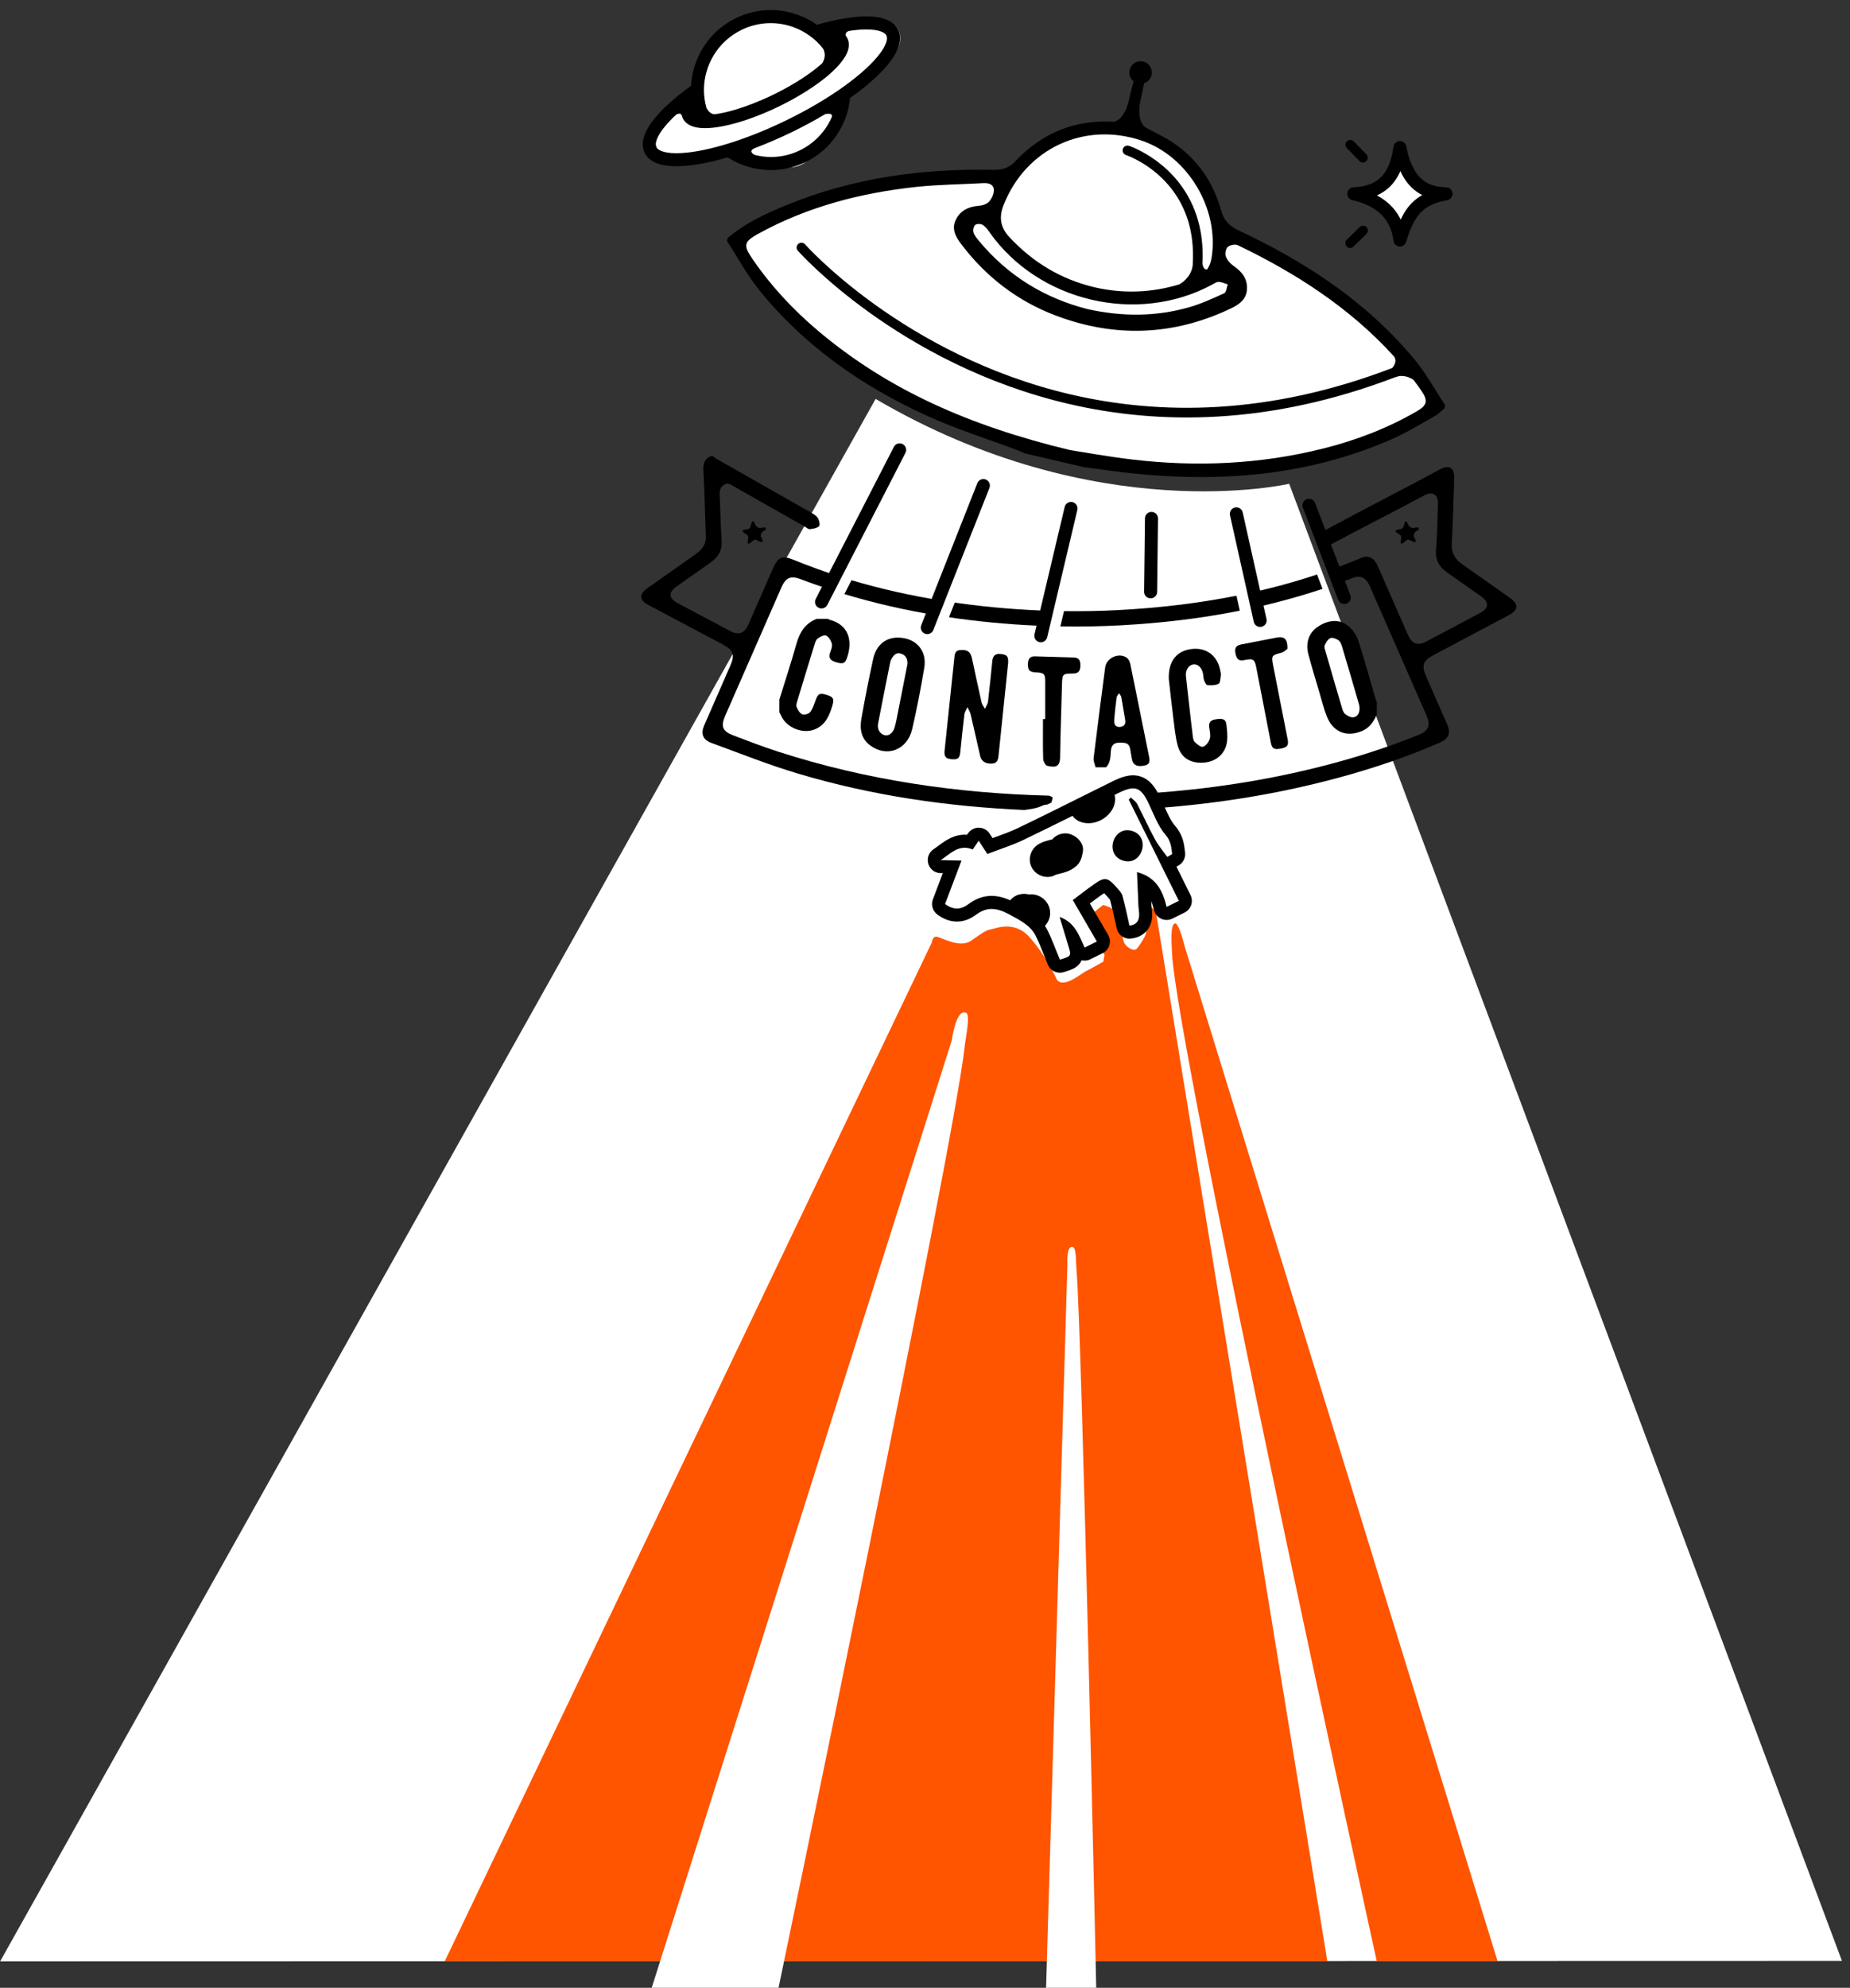 <?xml version="1.0" encoding="UTF-8" standalone="no"?>
<!DOCTYPE svg PUBLIC "-//W3C//DTD SVG 1.1//EN" "http://www.w3.org/Graphics/SVG/1.1/DTD/svg11.dtd">
<svg width="100%" height="100%" viewBox="0 0 2355 2529" version="1.1" xmlns="http://www.w3.org/2000/svg" xmlns:xlink="http://www.w3.org/1999/xlink" xml:space="preserve" xmlns:serif="http://www.serif.com/" style="fill-rule:evenodd;clip-rule:evenodd;stroke-linejoin:round;stroke-miterlimit:2;">
    <rect x="0" y="0" width="2355" height="2529" fill="#333333" stroke="none"/>
    <g id="Artboard1" transform="matrix(12.253,0,0,17.163,-1644.43,-2739.9)">
        <rect x="134.208" y="159.641" width="192.129" height="147.313" style="fill:none;"/>
        <g transform="matrix(0.34,0,0,0.243,140.488,-631.781)">
            <g transform="matrix(-1,-0.01,-0.01,1,410.921,3327.92)">
                <path d="M1.981,-22.825C1.981,-22.825 4.906,-12.543 12.126,-12.236C6.258,-8.1 2.483,-3.479 1.981,0.011C-2.626,-5.162 -6.518,-11.96 -10.244,-12.231C-4.866,-14.04 0.289,-16.784 1.981,-22.825" style="fill:white;fill-rule:nonzero;"/>
            </g>
            <g transform="matrix(1,0,0,1,252.823,3387.33)">
                <path d="M0,-74.796C0,-74.796 -37.98,-68.505 -44.505,-58.485C-44.039,-54.058 -34.252,-23.534 20.272,-1.631C74.796,20.272 126.99,11.184 137.242,7.922C147.495,4.66 166.835,-5.825 166.835,-5.825C166.835,-5.825 152.621,-39.379 102.757,-59.184C98.097,-73.631 91.107,-87.145 73.398,-91.107C55.689,-95.068 36.582,-81.32 35.883,-75.262C30.291,-76.66 15.379,-77.592 0,-74.796" style="fill:white;fill-rule:nonzero;"/>
            </g>
            <g transform="matrix(1,0,0,1,205.988,3304.75)">
                <path d="M0,-39.979C0,-39.979 -12.35,-30.426 -12.583,-18.775C-17.709,-16.445 -25.93,-8.669 -23.917,-3.004C-21.903,2.662 -4.194,-1.299 0.466,-1.998C3.961,0.565 15.88,6.058 21.687,1.564C27.495,-2.931 33.087,-15.28 33.32,-18.076C40.777,-24.134 53.59,-31.494 49.979,-38.765C46.369,-46.037 22.835,-38.348 22.835,-38.348C22.835,-38.348 14.214,-46.037 0,-39.979" style="fill:white;fill-rule:nonzero;"/>
            </g>
            <g transform="matrix(-0.753,-0.658,-0.658,0.753,38.38,3702.68)">
                <path d="M-57.579,-446.369C-57.579,-446.369 -22.442,-397.39 54.608,-382.703L-57.579,152.228L-481.278,-218.191L-57.579,-446.369Z" style="fill:white;fill-rule:nonzero;"/>
            </g>
            <g transform="matrix(1,0,0,1,334.721,3852.81)">
                <path d="M0,-317.855C-1.23,-319.206 -2.713,-320.225 -2.713,-320.225C-2.713,-320.225 -3.143,-311.9 -3.001,-311.399C-2.856,-310.897 -5.081,-307.164 -5.942,-306.446C-6.804,-305.727 -8.812,-306.806 -9.601,-308.169C-10.39,-309.533 -10.535,-314.126 -11.109,-316.421C-11.684,-318.719 -16.132,-319.867 -16.132,-319.867L-21.804,-315.344L-15.703,-304.653L-16.062,-302.57C-16.062,-302.57 -20.655,-299.988 -21.445,-299.628C-22.234,-299.267 -25.463,-296.613 -27.833,-296.253C-30.201,-295.894 -30.488,-297.691 -30.63,-297.904C-30.776,-298.119 -33.932,-304.94 -38.743,-310.177C-43.551,-315.416 -49.434,-312.475 -50.511,-312.403C-51.587,-312.333 -53.096,-311.326 -56.47,-308.958C-59.842,-306.589 -65.441,-309.89 -66.875,-310.177C-68.311,-310.464 -68.456,-308.457 -68.456,-308.457L-217.302,2.37L52.392,2.37L0,-317.855Z" style="fill:rgb(255,84,0);fill-rule:nonzero;"/>
            </g>
            <g transform="matrix(1,0,0,1,180.092,3564.52)">
                <path d="M0,300.54L92.277,9.651C92.277,9.651 93.514,0 96.609,1.304C98.054,1.909 96.481,8.854 96.186,11.697C93.142,40.897 39.176,299.474 39.176,299.474L0,300.54Z" style="fill:white;fill-rule:nonzero;"/>
            </g>
            <g transform="matrix(1,0,0,1,301.116,3636.61)">
                <path d="M0,228.389L6.566,6.072C6.566,6.072 6.163,-0.124 8.313,0.711C9.317,1.104 9.166,5.559 9.329,7.384C10.997,26.136 15.413,228.513 15.413,228.513L0,228.389Z" style="fill:white;fill-rule:nonzero;"/>
            </g>
            <g transform="matrix(1,0,0,1,439.138,3538.05)">
                <path d="M0,317.137L-95.626,7.521C-95.626,7.521 -97.428,0 -98.679,0.536C-100.086,1.14 -99.596,6.758 -99.488,9.476C-98.394,37.4 -36.925,317.137 -36.925,317.137L0,317.137Z" style="fill:rgb(255,84,0);fill-rule:nonzero;"/>
            </g>
            <g transform="matrix(1,0,0,1,330.441,3379.55)">
                <path d="M0,-79.755C14.165,-74.942 23.693,-58.812 21.29,-44.009C21.064,-42.623 20.617,-41.492 19.979,-40.549C18.929,-40.143 18.572,-41.799 18.508,-42.17C18.816,-47.936 18.065,-52.897 16.639,-57.101C13.904,-65.184 8.756,-70.465 4.323,-73.695C-0.116,-76.931 -3.854,-78.151 -3.955,-78.186C-4.729,-78.438 -5.565,-78.019 -5.815,-77.243C-6.067,-76.468 -5.643,-75.632 -4.869,-75.383L-4.822,-75.362C-4.204,-75.156 1.941,-72.908 7.286,-67.149C9.961,-64.273 12.444,-60.524 14.002,-55.691C15.258,-51.772 15.894,-47.109 15.514,-41.597C14.91,-37.685 11.513,-35.988 11.513,-35.988C11.513,-35.988 11.551,-35.972 11.574,-35.965C3.055,-33.371 -5.617,-33.011 -14.409,-35.02C-24.755,-37.465 -33.326,-42.664 -40.489,-50.338C-43.217,-53.263 -43.739,-56.306 -42.291,-60.023C-35.545,-77.333 -17.617,-85.737 0,-79.755M26.243,-35.915C25.906,-34.996 25.811,-33.527 25.176,-33.237C21.694,-31.63 18.163,-30.017 14.49,-28.96C4.41,-26.073 -5.8,-26.016 -16.465,-28.341C-29.551,-31.638 -40.927,-38.468 -49.841,-49.259C-50.49,-50.039 -51.198,-50.883 -51.471,-51.815C-51.668,-52.482 -51.424,-53.634 -50.937,-54.051C-50.476,-54.441 -49.272,-54.427 -48.689,-54.086C-47.844,-53.6 -47.182,-52.718 -46.602,-51.895C-31.68,-30.637 -1.323,-23.503 21.54,-35.889C22.158,-36.226 22.843,-36.721 23.469,-36.692C24.404,-36.646 25.32,-36.196 26.243,-35.915M26.261,-47.358C26.948,-47.953 28.547,-48.24 29.359,-47.848C47.2,-39.283 63.552,-28.713 76.861,-14.137C78.312,-12.547 76.745,-10.705 76.473,-10.406C38.615,4.081 5.49,3.989 -21.697,-2.334C-47.29,-8.287 -67.623,-19.757 -81.544,-29.732C-88.505,-34.722 -93.863,-39.339 -97.47,-42.699C-99.278,-44.376 -100.644,-45.742 -101.56,-46.687C-102.016,-47.158 -102.359,-47.524 -102.585,-47.77L-102.84,-48.049L-102.916,-48.132C-103.458,-48.744 -104.39,-48.796 -105.002,-48.263C-105.609,-47.72 -105.667,-46.787 -105.13,-46.178L-105.124,-46.18C-105.016,-46.067 -74.517,-11.616 -22.367,0.542C5.252,6.973 38.96,7.052 77.241,-7.543C77.383,-7.574 77.534,-7.618 77.708,-7.681C80.174,-8.609 82.513,-7.127 82.969,-6.816C83.804,-5.711 84.646,-4.615 85.417,-3.463C87.477,-0.408 87.164,0.956 84.013,2.784C75.039,7.983 65.447,11.64 55.408,14.152C36.221,18.959 16.776,19.82 -2.811,17.518C-10.529,16.612 -18.186,15.196 -22.115,14.592C-52.768,7.191 -77.558,-3.752 -98.924,-21.741C-106.595,-28.2 -113.393,-35.477 -119.056,-43.778C-121.856,-47.884 -121.624,-48.951 -117.165,-51.394C-102.112,-59.639 -85.829,-63.849 -68.9,-65.66C-62.122,-66.386 -55.271,-66.416 -48.46,-66.809C-46.869,-66.899 -45.361,-66.478 -45.238,-64.86C-45.152,-63.664 -45.819,-62.167 -46.631,-61.226C-47.304,-60.446 -48.668,-59.978 -49.765,-59.902C-52.916,-59.669 -55.451,-58.494 -56.859,-55.626C-58.301,-52.715 -56.783,-50.271 -55.083,-48.043C-47.522,-38.117 -37.913,-30.78 -26.264,-26.392C-8.254,-19.609 9.584,-20.236 27.05,-28.512C29.609,-29.729 31.944,-31.238 32.115,-34.456C32.283,-37.708 30.52,-39.85 27.946,-41.611C26.974,-42.274 26.043,-43.352 25.668,-44.438C25.373,-45.286 25.643,-46.825 26.261,-47.358M-45.396,-70.859C-66.964,-71.304 -88.011,-68.478 -108.121,-60.293C-114.658,-57.632 -121.105,-54.716 -126.571,-50.07C-126.643,-49.765 -126.713,-49.459 -126.786,-49.151C-123.452,-44.051 -120.548,-38.604 -116.715,-33.91C-102.895,-16.977 -85.359,-4.78 -65.618,4.185C-56.566,8.297 -47.003,11.282 -37.678,14.79C-37.022,15.034 -36.396,15.353 -35.757,15.638C-29.78,17.027 -23.806,18.421 -17.832,19.812C-13.01,20.44 -8.205,21.173 -3.371,21.687C24.157,24.572 51.062,22.491 76.71,11.14C81.21,9.142 85.449,6.515 89.758,4.098C90.756,3.538 91.56,2.624 92.448,1.871C92.52,1.562 92.59,1.254 92.659,0.956C89.607,-3.672 86.935,-8.621 83.424,-12.869C68.772,-30.606 49.974,-42.821 29.371,-52.473C26.655,-53.747 25.016,-55.567 24.224,-58.439C21.801,-67.156 16.93,-74.216 9.369,-79.245C7.291,-80.628 5.034,-81.742 2.8,-82.894C2.681,-83.028 2.425,-83.17 1.973,-83.33C1.651,-83.501 1.332,-83.661 1.015,-83.829C-1.477,-85.677 -0.67,-90.835 -0.67,-90.835C-0.67,-90.835 0.177,-94.747 0.69,-97.294C1.787,-97.66 2.675,-98.56 2.959,-99.769C3.389,-101.62 2.237,-103.468 0.389,-103.9C-1.466,-104.327 -3.316,-103.181 -3.749,-101.333C-4.056,-99.996 -3.537,-98.669 -2.53,-97.863C-2.873,-96.624 -3.351,-94.787 -3.992,-92.04C-5.214,-86.782 -7.657,-85.729 -8.463,-85.523C-20.446,-86.263 -30.543,-82.146 -38.821,-73.331C-40.6,-71.434 -42.781,-70.801 -45.396,-70.859" style="fill-rule:nonzero;"/>
            </g>
            <g transform="matrix(1,0,0,1,337.996,3512.9)">
                <path d="M0,20.636C-1.154,15.869 -3.049,11.891 -8.356,10.217C-8.579,10.147 -8.811,10.08 -9.052,10.016C-8.942,12.495 -8.858,14.721 -8.753,16.95C-8.675,18.587 -8.684,20.232 -8.463,21.851C-8.094,24.491 -8.956,26.108 -11.35,26.332C-12.061,23.252 -12.679,20.215 -13.497,17.226C-13.735,16.362 -14.484,15.589 -15.107,14.879C-16.43,13.382 -17.318,12.526 -18.2,12.248C-19.32,11.896 -20.426,12.477 -22.39,13.873C-24.418,15.307 -26.382,16.84 -28.674,18.552C-26.147,22.878 -23.783,26.928 -21.302,31.179C-22.568,31.802 -23.644,32.337 -25.056,33.036C-26.71,29.482 -27.943,25.376 -32.71,23.695C-31.761,26.783 -30.943,29.514 -30.105,32.235C-29.049,35.641 -29.04,35.639 -32.612,36.726C-33.94,33.567 -35.057,30.328 -36.627,27.329C-36.792,27.003 -36.989,26.719 -37.181,26.424C-35.913,25.08 -35.292,23.185 -35.733,21.253C-36.378,18.432 -39.175,16.472 -42.03,16.834C-44.151,16.338 -46.335,16.846 -47.806,18.621C-48.439,18.34 -49.068,18.091 -49.69,17.894C-53.438,16.713 -56.992,17.138 -60.631,19.841C-62.142,20.963 -63.758,21.459 -65.554,20.893C-66.245,20.677 -66.955,20.305 -67.701,19.753C-66.123,15.596 -64.472,11.243 -62.673,6.503C-65.264,6.442 -67.135,6.392 -69.007,6.346C-66.172,4.497 -63.732,1.669 -59.905,2.876C-59.688,2.943 -59.467,3.023 -59.244,3.116C-58.698,2.321 -58.19,1.588 -57.407,0.441C-56.49,1.852 -55.747,3.01 -54.787,4.491C-51.16,3.096 -47.29,1.887 -43.683,0.163C-38.684,-2.228 -33.72,-4.68 -28.761,-7.14C-28.074,-6.197 -27.035,-5.468 -25.747,-5.132C-20.612,-3.76 -14.707,-8.457 -15.899,-13.532C-15.56,-13.7 -15.223,-13.874 -14.884,-14.037C-12.371,-15.276 -10.631,-15.818 -9.206,-15.369C-7.944,-14.971 -6.925,-13.795 -5.844,-11.634C-4.114,-8.188 -2.857,-4.326 -0.417,-1.481C1.349,0.581 1.437,2.4 1.695,4.527C1.419,4.697 0.482,5.217 0.206,5.396C-1.056,3.626 -2.501,1.95 -3.534,0.055C-5.475,-3.493 -7.135,-7.195 -9.014,-10.785C-9.421,-11.546 -10.271,-12.09 -10.918,-12.731C-11.129,-12.522 -11.35,-12.311 -11.568,-12.101C-6.499,-1.868 -1.427,8.366 3.735,18.784C2.478,19.407 1.341,19.971 0,20.636M7.297,17.017L3.012,8.362C3.348,8.171 3.673,7.983 3.824,7.886C5.121,7.062 5.829,5.571 5.647,4.047L5.591,3.603C5.345,1.445 5.031,-1.234 2.606,-4.071C1.242,-5.663 0.253,-7.878 -0.801,-10.224C-1.267,-11.268 -1.752,-12.348 -2.289,-13.419C-3.377,-15.598 -5.017,-18.22 -8.008,-19.166C-11.092,-20.138 -14.083,-18.868 -16.642,-17.608C-19.892,-16.007 -23.136,-14.394 -26.377,-12.777C-32.6,-9.678 -39.033,-6.475 -45.401,-3.432C-47.708,-2.326 -50.243,-1.41 -52.698,-0.525L-53.177,-0.347L-54.07,-1.72C-54.578,-2.506 -55.338,-3.077 -56.208,-3.35C-56.574,-3.467 -56.96,-3.53 -57.352,-3.534C-58.681,-3.55 -59.931,-2.903 -60.683,-1.813L-60.99,-1.372C-64.823,-1.665 -67.698,0.472 -69.706,1.958C-70.19,2.321 -70.678,2.688 -71.183,3.018C-72.642,3.967 -73.31,5.76 -72.831,7.433C-72.459,8.745 -71.456,9.749 -70.202,10.144C-69.851,10.255 -69.48,10.315 -69.102,10.326L-68.386,10.342L-68.763,11.33L-71.418,18.334C-72.051,20 -71.502,21.88 -70.078,22.941C-68.998,23.748 -67.881,24.331 -66.752,24.688C-64.739,25.321 -61.64,25.549 -58.254,23.032C-55.831,21.23 -53.626,20.83 -50.888,21.691C-50.028,21.961 -49.097,22.368 -48.114,22.899L-47.948,22.986C-44.548,24.811 -41.612,26.389 -40.152,29.174C-39.168,31.06 -38.359,33.096 -37.503,35.249C-37.103,36.257 -36.703,37.269 -36.279,38.273C-35.809,39.386 -34.886,40.185 -33.807,40.524C-33.061,40.759 -32.243,40.774 -31.446,40.53C-29.057,39.805 -27.175,39.225 -26.098,37.193L-25.956,36.909C-25.065,37.121 -24.119,37.014 -23.292,36.601L-19.535,34.745C-18.549,34.255 -17.809,33.372 -17.49,32.321C-17.173,31.269 -17.309,30.123 -17.864,29.174L-20.846,24.062L-23.454,19.597C-22.303,18.733 -21.194,17.902 -20.089,17.116C-19.654,16.807 -19.332,16.59 -19.088,16.437C-18.853,16.675 -18.531,17.019 -18.091,17.513L-17.884,17.751C-17.693,17.969 -17.411,18.276 -17.29,18.453C-16.741,20.458 -16.292,22.486 -15.812,24.634C-15.621,25.495 -15.432,26.357 -15.23,27.226C-14.907,28.64 -13.854,29.716 -12.545,30.129C-12.053,30.286 -11.521,30.35 -10.979,30.297C-8.286,30.041 -6.746,28.753 -5.927,27.717C-4.631,26.081 -4.158,23.926 -4.52,21.306C-4.627,20.525 -4.668,19.69 -4.703,18.81C-4.395,19.606 -4.12,20.522 -3.87,21.572C-3.583,22.748 -2.78,23.728 -1.682,24.24L-1.198,24.431C-0.223,24.737 0.839,24.659 1.767,24.198L4.23,22.98L5.501,22.349C6.444,21.88 7.166,21.056 7.503,20.06C7.843,19.057 7.768,17.965 7.297,17.017" style="fill-rule:nonzero;"/>
            </g>
            <g transform="matrix(1,0,0,1,307.259,3525.16)">
                <path d="M0,-14.057C-1.388,-14.107 -2.763,-13.608 -3.79,-12.671C-3.946,-12.531 -4.054,-12.381 -4.185,-12.232C-4.23,-12.22 -4.277,-12.203 -4.323,-12.201C-5.644,-11.885 -7.007,-11.542 -8.196,-10.877C-10.741,-9.449 -11.855,-6.303 -10.475,-3.656C-9.16,-1.126 -5.797,0.05 -3.256,-1.378C-3.204,-1.408 -3.137,-1.437 -3.07,-1.467C-2.867,-1.521 -2.667,-1.581 -2.466,-1.631C-1.805,-1.791 -1.135,-1.936 -0.485,-2.147C0.916,-2.596 1.88,-3.038 3.017,-3.979C4.424,-5.147 4.874,-6.795 5.158,-8.507C5.634,-11.393 2.631,-13.957 0,-14.057" style="fill-rule:nonzero;"/>
            </g>
            <g transform="matrix(1,0,0,1,324.664,3510.38)">
                <path d="M0,9.022C5.82,10.856 8.664,1.833 2.846,-0.001C-2.974,-1.834 -5.82,7.189 0,9.022" style="fill-rule:nonzero;"/>
            </g>
            <g transform="matrix(1,0,0,1,395.107,3326.13)">
                <path d="M0,5.962L3.952,2.098C4.529,1.529 4.54,0.601 3.972,0.024C3.406,-0.551 2.478,-0.569 1.898,0.001L-2.051,3.865C-2.629,4.433 -2.64,5.363 -2.072,5.939C-1.503,6.524 -0.577,6.531 0,5.962" style="fill-rule:nonzero;"/>
            </g>
            <g transform="matrix(1,0,0,1,395.171,3306)">
                <path d="M0,-6.001C-0.565,-6.581 -1.494,-6.592 -2.075,-6.022C-2.652,-5.453 -2.66,-4.524 -2.097,-3.947L1.77,-0.001C2.339,0.579 3.267,0.591 3.847,0.022C4.425,-0.544 4.434,-1.472 3.868,-2.053L0,-6.001Z" style="fill-rule:nonzero;"/>
            </g>
            <g transform="matrix(1,0,0,1,411.396,3311.42)">
                <path d="M0,9.188C-0.693,10.14 -1.303,11.234 -1.874,12.421C-2.501,11.147 -3.293,9.926 -4.306,8.794C-5.585,7.364 -7.187,6.104 -9.122,5.054C-7.92,4.52 -6.78,3.827 -5.739,2.919C-4.285,1.654 -3.055,0.013 -2.118,-2.011C-2.066,-2.121 -2.025,-2.245 -1.973,-2.356C-1.816,-2.019 -1.668,-1.669 -1.5,-1.354C0.131,1.747 2.342,3.781 4.718,4.959C2.896,5.994 1.306,7.376 0,9.188M2.019,-3.218C1.143,-4.869 0.38,-7.044 -0.16,-9.885C-0.342,-10.839 -1.192,-11.53 -2.167,-11.502C-3.148,-11.473 -3.958,-10.741 -4.085,-9.772C-4.415,-7.263 -4.99,-5.266 -5.722,-3.693C-6.833,-1.337 -8.251,0.09 -9.984,1.053C-11.718,2.008 -13.845,2.483 -16.283,2.582C-17.278,2.629 -18.087,3.398 -18.177,4.39C-18.27,5.386 -17.612,6.29 -16.642,6.513C-12.07,7.564 -9.163,9.345 -7.271,11.455C-5.382,13.564 -4.436,16.085 -4.085,18.9C-3.975,19.831 -3.218,20.562 -2.28,20.641C-1.34,20.718 -0.473,20.127 -0.203,19.221C1.175,14.576 2.698,11.762 4.552,9.981C5.486,9.079 6.522,8.406 7.791,7.845C9.055,7.291 10.552,6.864 12.343,6.532C13.341,6.34 14.037,5.429 13.956,4.413C13.878,3.407 13.042,2.614 12.027,2.582C9.421,2.509 6.975,2.032 4.915,0.404C3.879,-0.424 2.893,-1.561 2.019,-3.218" style="fill-rule:nonzero;"/>
            </g>
            <g transform="matrix(1,0,0,1,182.661,3270.27)">
                <path d="M0,28.169C0.812,26.588 2.339,24.626 4.468,22.53C4.791,22.209 5.156,21.88 5.504,21.552C6.024,21.293 6.975,20.965 7.201,21.893C7.201,21.893 7.213,21.891 7.225,21.891C7.292,22.161 7.372,22.436 7.497,22.691L7.497,22.694C7.79,23.298 8.225,23.815 8.724,24.211C9.479,24.816 10.346,25.161 11.275,25.39C12.203,25.605 13.214,25.7 14.304,25.7C17.121,25.698 20.542,25.085 24.384,23.965C28.222,22.843 32.464,21.206 36.813,19.106C42.836,16.186 48.033,12.877 51.805,9.705C53.691,8.109 55.222,6.554 56.342,5.027C57.445,3.496 58.216,1.994 58.243,0.279C58.243,-0.374 58.109,-1.047 57.81,-1.66C57.666,-1.964 57.48,-2.25 57.268,-2.504C57.198,-2.82 57.155,-3.569 58.275,-3.955C60.248,-4.257 62.041,-4.41 63.587,-4.41C65.49,-4.41 67.022,-4.176 68.041,-3.798C68.552,-3.613 68.934,-3.395 69.196,-3.184C69.462,-2.969 69.617,-2.771 69.724,-2.551C69.831,-2.325 69.892,-2.084 69.892,-1.733C69.921,-0.828 69.314,0.817 67.878,2.75C65.752,5.667 61.945,9.208 56.958,12.804C51.97,16.407 45.796,20.083 38.902,23.417C32.269,26.629 25.799,29.121 20.046,30.801C14.298,32.487 9.241,33.346 5.547,33.343C3.648,33.346 2.112,33.108 1.091,32.728C0.58,32.538 0.2,32.324 -0.064,32.113C-0.33,31.901 -0.482,31.703 -0.589,31.476C-0.696,31.256 -0.755,31.009 -0.757,30.664C-0.763,30.084 -0.551,29.22 0,28.169M25.489,-4.295C28.361,-5.688 31.385,-6.337 34.367,-6.34C40.518,-6.337 46.445,-3.512 50.357,1.43C51.636,3.798 50.165,5.75 50.165,5.75L50.328,5.699C49.211,6.716 47.893,7.79 46.388,8.871C43.274,11.124 39.404,13.428 35.081,15.52C30.917,17.536 26.861,19.097 23.266,20.148C21.05,20.795 19.036,21.226 17.266,21.467C15.908,21.453 15.076,20.208 14.725,19.52C14.226,17.727 13.958,15.907 13.958,14.104C13.961,6.517 18.201,-0.769 25.489,-4.295M53.026,22.326C51.14,26.602 47.818,30.264 43.283,32.464C40.408,33.853 37.385,34.504 34.399,34.504C32.716,34.504 31.051,34.257 29.432,33.851C28.962,33.594 27.493,32.672 29.388,31.842C29.417,31.828 29.432,31.816 29.452,31.807C33.076,30.436 36.825,28.846 40.64,26.998C44.354,25.201 47.856,23.307 51.105,21.369L51.132,21.415C51.132,21.415 53.505,20.852 53.026,22.326M-2.55,35.222C-1.54,36.024 -0.328,36.531 1.027,36.856C2.379,37.179 3.888,37.32 5.547,37.32C9.83,37.318 15.157,36.372 21.16,34.622C21.169,34.622 21.18,34.619 21.192,34.613C25.117,37.13 29.707,38.484 34.399,38.49C37.968,38.49 41.595,37.7 45.015,36.044C52.93,32.214 57.808,24.649 58.623,16.495C60.607,15.086 62.45,13.683 64.098,12.296C67.031,9.815 69.402,7.41 71.09,5.104C72.765,2.794 73.847,0.586 73.87,-1.733C73.873,-2.603 73.693,-3.48 73.307,-4.285C72.924,-5.078 72.358,-5.755 71.685,-6.291C70.675,-7.095 69.46,-7.603 68.11,-7.924C66.756,-8.248 65.247,-8.391 63.587,-8.391C59.427,-8.388 54.274,-7.486 48.474,-5.833C44.36,-8.734 39.421,-10.321 34.367,-10.321C30.801,-10.321 27.172,-9.534 23.754,-7.874C15.476,-3.871 10.489,4.203 10.022,12.783C5.664,15.917 2.089,19.024 -0.461,21.967C-1.758,23.455 -2.794,24.908 -3.536,26.344C-4.274,27.772 -4.735,29.199 -4.741,30.664C-4.741,31.535 -4.561,32.415 -4.172,33.212C-3.789,34.01 -3.22,34.683 -2.55,35.222" style="fill-rule:nonzero;"/>
            </g>
            <g transform="matrix(1,0,0,1,208.976,3419.26)">
                <path d="M0,0.223C1.289,1.015 1.303,1.046 1.076,2.463C1.027,2.773 0.887,3.263 1.166,3.429C1.442,3.589 1.802,3.235 2.031,3.041C3.203,2.057 3.186,2.062 4.573,2.753C4.837,2.89 5.271,3.136 5.495,2.916C5.727,2.683 5.501,2.213 5.345,1.954C4.764,0.988 4.967,0.243 5.837,-0.404C6.044,-0.557 6.711,-0.662 6.566,-1.173C6.427,-1.651 5.756,-1.501 5.51,-1.431C4.239,-1.086 3.563,-1.662 3.14,-2.783C3.055,-3.006 2.87,-3.366 2.608,-3.343C2.33,-3.319 2.199,-2.906 2.135,-2.65C1.729,-1.074 1.741,-1.086 0.223,-0.827C-0.046,-0.772 -0.484,-0.703 -0.54,-0.418C-0.592,-0.142 -0.223,0.089 0,0.223" style="fill-rule:nonzero;"/>
            </g>
            <g transform="matrix(1,0,0,1,408.497,3419.26)">
                <path d="M0,0.223C1.289,1.015 1.303,1.046 1.076,2.463C1.024,2.773 0.885,3.263 1.166,3.429C1.439,3.589 1.802,3.235 2.031,3.041C3.203,2.057 3.186,2.062 4.573,2.753C4.837,2.89 5.272,3.136 5.495,2.916C5.728,2.683 5.498,2.213 5.345,1.954C4.761,0.988 4.967,0.243 5.837,-0.404C6.044,-0.557 6.711,-0.662 6.566,-1.173C6.424,-1.651 5.756,-1.501 5.51,-1.431C4.239,-1.086 3.563,-1.662 3.14,-2.783C3.055,-3.006 2.869,-3.366 2.608,-3.343C2.327,-3.319 2.199,-2.906 2.135,-2.65C1.726,-1.074 1.738,-1.086 0.22,-0.827C-0.046,-0.772 -0.484,-0.703 -0.54,-0.418C-0.592,-0.142 -0.227,0.089 0,0.223" style="fill-rule:nonzero;"/>
            </g>
            <g transform="matrix(1,0,0,1,258.201,3439.6)">
                <path d="M0,-44.589L-23.879,1.803C-24.38,2.783 -25.575,3.172 -26.556,2.674C-27.537,2.176 -27.925,0.98 -27.427,-0.004L-3.546,-46.394C-3.051,-47.378 -1.851,-47.761 -0.87,-47.264C0.107,-46.768 0.496,-45.57 0,-44.589" style="fill-rule:nonzero;"/>
            </g>
            <g transform="matrix(1,0,0,1,283.856,3447.6)">
                <path d="M0,-41.867L-17.141,1.46C-17.542,2.481 -18.699,2.985 -19.721,2.579C-20.745,2.182 -21.247,1.027 -20.844,0L-3.699,-43.328C-3.299,-44.348 -2.144,-44.852 -1.12,-44.449C-0.095,-44.047 0.406,-42.891 0,-41.867" style="fill-rule:nonzero;"/>
            </g>
            <g transform="matrix(1,0,0,1,331.117,3415.05)">
                <path d="M0,22.341L0.261,-0.046C0.273,-1.143 1.178,-2.025 2.275,-2.013C3.374,-2.001 4.253,-1.1 4.242,-0L3.981,22.384C3.97,23.485 3.064,24.366 1.967,24.351C0.868,24.337 -0.017,23.441 0,22.341" style="fill-rule:nonzero;"/>
            </g>
            <g transform="matrix(1,0,0,1,297.634,3412.46)">
                <path d="M0,37.895L9.218,-0.946C9.477,-2.011 10.553,-2.666 11.62,-2.406C12.691,-2.148 13.343,-1.069 13.08,-0.004L3.865,38.835C3.607,39.903 2.53,40.561 1.462,40.3C0.392,40.043 -0.259,38.965 0,37.895" style="fill-rule:nonzero;"/>
            </g>
            <g transform="matrix(1,0,0,1,364.628,3413.19)">
                <path d="M0,33.384L-7.269,0.871C-7.506,-0.201 -6.83,-1.264 -5.76,-1.508C-4.686,-1.746 -3.624,-1.071 -3.384,0.004L3.887,32.516C4.129,33.593 3.449,34.655 2.379,34.889C1.309,35.13 0.243,34.458 0,33.384" style="fill-rule:nonzero;"/>
            </g>
            <g transform="matrix(1,0,0,1,390.422,3410.3)">
                <path d="M0,29.569L-10.773,1.454C-11.171,0.431 -10.669,-0.721 -9.647,-1.127C-8.623,-1.529 -7.468,-1.02 -7.068,0.004L3.711,28.118C4.111,29.146 3.603,30.297 2.582,30.699C1.56,31.098 0.403,30.593 0,29.569" style="fill-rule:nonzero;"/>
            </g>
            <g transform="matrix(1,0,0,1,395.073,3451.8)">
                <path d="M0,23.896C-0.789,24.021 -1.837,23.443 -2.533,22.884C-3.064,22.454 -3.322,21.589 -3.537,20.87C-5.22,15.203 -6.871,9.525 -8.51,3.842C-8.69,3.223 -8.989,2.454 -8.774,1.952C-8.409,1.099 -7.817,0.064 -7.051,-0.258C-6.409,-0.532 -5.258,-0.087 -4.57,0.386C-4.013,0.769 -3.679,1.627 -3.464,2.338C-1.715,8.174 -0.012,14.02 1.691,19.866C1.822,20.318 1.848,20.797 1.868,20.922C1.961,22.657 1.224,23.707 0,23.896M6.798,18.389C5.048,12.42 3.42,6.413 1.494,0.5C0.954,-1.147 -0.2,-2.817 -1.53,-3.935C-4.178,-6.16 -7.694,-5.895 -10.924,-3.701C-13.628,-1.865 -14.705,1.184 -13.735,4.79C-12.691,8.68 -11.51,12.536 -10.37,16.399C-9.665,18.784 -9.064,21.216 -8.165,23.524C-6.268,28.405 -2.156,30.056 2.637,28.073C4.944,27.119 6.156,25.224 7.14,23.098L7.14,19.179C7.024,18.914 6.876,18.661 6.798,18.389"/>
            </g>
            <g transform="matrix(1,0,0,1,323.77,3468.19)">
                <path d="M0,10.436C-1.384,10.561 -1.888,9.704 -1.787,8.412C-1.772,8.235 -1.767,8.054 -1.749,7.709C-1.543,5.753 -1.358,3.626 -1.068,1.511C-1.004,1.034 -0.58,0.604 -0.325,0.15C-0.078,0.557 0.308,0.937 0.388,1.375C0.815,3.645 1.126,5.939 1.555,8.209C1.811,9.555 1.28,10.323 0,10.436M3.105,-8.878C2.962,-9.559 2.51,-10.378 1.95,-10.737C-0.514,-12.319 -4.175,-10.575 -4.547,-7.72C-5.745,1.51 -6.961,10.735 -8.083,19.973C-8.19,20.864 -7.695,21.828 -7.48,22.755L-4.271,22.755C-2.869,21.317 -2.953,19.443 -2.794,17.646C-2.649,16.009 -1.851,15.233 -0.151,15.229C2.211,15.228 2.8,15.555 3.16,17.479C3.357,18.528 3.459,19.597 3.717,20.629C4.105,22.196 5.475,22.707 7.669,22.172C9.059,21.833 9.134,20.859 8.896,19.686C6.969,10.164 5.069,0.635 3.105,-8.878"/>
            </g>
            <g transform="matrix(1,0,0,1,234.886,3480.76)">
                <path d="M0,-34.857C-0.096,-34.88 -0.162,-35.014 -0.24,-35.098L-3.806,-35.098C-7.34,-33.739 -9.018,-30.973 -10.01,-27.459C-11.617,-21.768 -13.465,-16.149 -15.214,-10.497L-15.214,-6.574C-15.052,-6.269 -14.866,-5.974 -14.73,-5.658C-13.096,-1.816 -7.871,0.241 -4.073,-1.517C-1.036,-2.924 0.117,-5.71 0.99,-8.675C1.573,-10.657 1.295,-11.243 -0.606,-11.854C-2.857,-12.583 -3.417,-12.302 -4.131,-10.32C-4.586,-9.051 -5.004,-7.694 -5.802,-6.658C-6.235,-6.096 -7.599,-5.715 -8.231,-5.983C-8.991,-6.304 -9.572,-7.341 -9.937,-8.193C-10.157,-8.706 -9.904,-9.485 -9.719,-10.1C-7.993,-15.835 -6.243,-21.563 -4.465,-27.283C-4.259,-27.949 -3.998,-28.77 -3.487,-29.124C-2.747,-29.643 -1.523,-30.287 -0.934,-29.998C-0.113,-29.598 0.589,-28.449 0.822,-27.497C1.025,-26.672 0.587,-25.643 0.279,-24.754C-0.307,-23.056 0.54,-22.35 1.999,-21.905C4.19,-21.239 4.805,-21.439 5.406,-23.112C7.373,-28.582 5.815,-33.423 0,-34.857"/>
            </g>
            <g transform="matrix(1,0,0,1,287.184,3488.63)">
                <path d="M0,-32.254C-1.605,-32.399 -2.293,-31.624 -2.443,-30.151C-2.87,-26.017 -3.261,-21.879 -3.76,-17.752C-3.854,-16.982 -4.379,-16.264 -4.704,-15.522C-5.058,-16.184 -5.577,-16.804 -5.736,-17.509C-6.755,-21.964 -7.692,-26.434 -8.659,-30.897C-9.097,-32.922 -10.01,-33.604 -12.218,-33.462C-13.936,-33.351 -13.953,-32.06 -14.084,-30.766C-15.044,-21.436 -16.04,-12.107 -17.031,-2.779C-17.218,-1.015 -16.721,-0.337 -15.061,-0.165C-12.981,0.046 -12.433,-0.379 -12.233,-2.315C-11.835,-6.153 -11.461,-9.994 -10.983,-13.822C-10.887,-14.584 -10.37,-15.293 -10.045,-16.026C-9.72,-15.322 -9.265,-14.649 -9.087,-13.909C-8.072,-9.639 -7.138,-5.35 -6.143,-1.076C-5.765,0.54 -4.385,1.35 -2.4,1.176C-1.056,1.056 -0.688,0.093 -0.566,-1.062C0.412,-10.508 1.395,-19.958 2.379,-29.405C2.524,-31.552 2.042,-32.071 0,-32.254"/>
            </g>
            <g transform="matrix(1,0,0,1,255.872,3465.06)">
                <path d="M0,9.256C-0.302,10.766 -0.563,12.296 -0.998,13.773C-1.503,15.489 -2.879,16.433 -4.077,16.085C-5.519,15.667 -6.369,14.272 -6.041,12.56C-4.866,6.44 -3.635,0.334 -2.414,-5.777C-2.321,-6.235 -2.2,-6.714 -1.976,-7.121C-1.378,-8.197 -0.615,-9.199 0.798,-8.831C2.301,-8.44 3.006,-7.332 2.959,-5.704C1.982,-0.754 0.998,4.253 0,9.256M0.128,-13.679C-3.749,-13.732 -6.627,-11.415 -7.553,-7.14C-8.858,-1.118 -10.063,4.932 -11.132,11.003C-11.681,14.091 -11.296,17.081 -8.498,19.175C-3.412,22.988 2.881,20.667 4.389,14.199C5.829,8.025 7.013,1.788 8.074,-4.462C8.971,-9.744 5.498,-13.608 0.128,-13.679"/>
            </g>
            <g transform="matrix(1,0,0,1,352.648,3467.88)">
                <path d="M0,8.499C-1.242,8.745 -1.807,9.476 -1.645,10.79C-1.497,11.966 -1.146,13.241 -1.451,14.313C-1.732,15.295 -2.631,16.533 -3.511,16.787C-4.198,16.987 -5.443,16.01 -6.119,15.262C-6.603,14.724 -6.63,13.712 -6.734,12.897C-7.085,10.129 -7.384,7.355 -7.7,4.585C-8.054,1.456 -8.429,-1.669 -8.751,-4.798C-8.936,-6.601 -7.918,-8.127 -6.488,-8.324C-5.159,-8.507 -3.905,-7.358 -3.537,-5.571C-3.392,-4.875 -3.43,-4.126 -3.194,-3.468C-2.991,-2.902 -2.551,-2.023 -2.161,-1.993C-1.021,-1.909 0.31,-1.892 1.236,-2.423C1.793,-2.742 1.764,-4.129 1.93,-5.052C1.99,-5.385 1.854,-5.754 1.802,-6.108C1.085,-10.746 -2.263,-13.471 -6.731,-13.049C-11.452,-12.601 -14.18,-9.461 -13.985,-3.85C-13.591,-0.412 -13.141,3.839 -12.598,8.078C-12.235,10.897 -11.998,13.77 -11.249,16.492C-10.207,20.268 -7.239,21.97 -3.165,21.628C0.548,21.317 3.38,18.833 3.813,15.169C4.019,13.427 3.824,11.608 3.592,9.857C3.389,8.344 2.368,8.023 0,8.499"/>
            </g>
            <g transform="matrix(1,0,0,1,309.687,3490.69)">
                <path d="M0,-33.242C-3.975,-33.372 -7.953,-33.483 -11.928,-33.591C-13.298,-33.628 -13.97,-32.937 -14.058,-31.568C-14.194,-29.36 -13.654,-28.762 -11.341,-28.676C-9.204,-28.594 -8.771,-28.126 -8.78,-26.032C-8.797,-22.173 -8.786,-18.318 -8.786,-14.458L-9.467,-14.458C-9.467,-10.422 -9.534,-6.387 -9.412,-2.354C-9.389,-1.596 -8.745,-0.338 -8.176,-0.204C-6.026,0.303 -4.289,0.386 -4.242,-2.728C-4.126,-10.147 -3.865,-17.567 -3.661,-24.982C-3.572,-28.244 -3.511,-28.318 -0.195,-28.349C1.3,-28.365 1.9,-29.111 1.955,-30.537C2.013,-31.992 1.779,-33.182 0,-33.242"/>
            </g>
            <g transform="matrix(1,0,0,1,370.556,3476.62)">
                <path d="M0,-16.665C-0.607,-19.737 -0.479,-19.845 2.556,-20.637C3.322,-20.839 3.958,-21.543 4.369,-21.824C4.39,-24.88 3.423,-25.697 0.966,-25.23C-2.643,-24.545 -6.241,-23.808 -9.853,-23.135C-11.597,-22.809 -11.812,-21.747 -11.484,-20.254C-11.177,-18.843 -10.625,-18.019 -8.945,-18.357C-5.942,-18.957 -5.661,-18.694 -5.083,-15.698C-3.639,-8.193 -2.185,-0.689 -0.714,6.81C-0.342,8.693 0.337,9.032 2.556,8.572C4.312,8.207 4.773,7.543 4.433,5.833C2.96,-1.668 1.477,-9.164 0,-16.665"/>
            </g>
            <g transform="matrix(-0.461,-0.888,-0.888,0.461,365.511,3431.15)">
                <path d="M-9.369,-15.91C-8.242,-8.811 -6.707,-1.821 -4.842,5.076L-9.369,6.274C-11.291,-0.839 -12.855,-8.056 -14.02,-15.383L-9.369,-15.91Z"/>
            </g>
            <g transform="matrix(1,0,0,1,306.638,3443.37)">
                <path d="M0,-0.064L-1.108,4.602C5.072,4.706 11.261,4.593 17.454,4.257C29.707,3.588 41.812,2.177 53.72,-0.194L52.698,-4.77C40.901,-2.428 28.901,-1.038 16.744,-0.391C11.156,-0.093 5.573,0.006 0,-0.064"/>
            </g>
            <g transform="matrix(0.368,-0.93,-0.93,-0.368,264.159,3429.01)">
                <path d="M-13.228,-8.79L-8.427,-8.79C-10.469,0.43 -11.962,9.716 -12.783,19.083L-17.517,19.55C-16.722,10.02 -15.261,0.578 -13.228,-8.79"/>
            </g>
            <g transform="matrix(1,0,0,1,302.793,3398.24)">
                <path d="M0,103.462C0.023,103.398 0.055,103.334 0.078,103.271C0.186,102.94 0.333,101.88 0.447,101.988C0.11,101.665 -0.322,101.474 -0.777,101.352C-28.356,100.676 -56.339,96.719 -83.595,87.901C-88.162,86.425 -92.651,84.702 -97.139,83.001C-100.516,81.724 -101.099,80.227 -99.681,76.995C-93.968,63.963 -88.252,50.929 -82.53,37.897C-81.161,34.777 -79.652,34.156 -76.521,35.354C-73.408,36.544 -70.269,37.626 -67.112,38.65L-64.945,34.435C-69.541,32.96 -74.096,31.327 -78.596,29.481C-82.281,27.97 -83.526,28.493 -85.168,32.233C-87.642,37.881 -90.106,43.535 -92.604,49.176C-93.808,51.895 -95.575,52.498 -98.14,51.14C-103.49,48.312 -108.843,45.485 -114.185,42.643C-116.967,41.161 -117.097,39.362 -114.559,37.56C-111.074,35.084 -107.579,32.62 -104.073,30.175C-101.764,28.568 -100.554,26.536 -100.766,23.571C-101.097,18.892 -101.143,14.195 -101.372,9.509C-101.433,8.202 -101.125,7.219 -99.977,6.482C-98.882,5.783 -98.105,6.407 -97.232,6.903C-89.903,11.064 -82.568,15.21 -75.233,19.358C-74.769,19.623 -74.258,20.113 -73.826,20.058C-72.839,19.939 -71.673,19.78 -71.011,19.167C-70.646,18.828 -70.93,17.414 -71.328,16.725C-71.737,16.017 -72.59,15.496 -73.345,15.066C-82.885,9.63 -92.442,4.228 -101.987,-1.194C-102.541,-1.509 -103.046,-1.909 -103.571,-2.268L-103.928,-2.268C-105.942,-1.483 -106.458,-0.049 -106.339,2.09C-105.968,8.85 -105.84,15.625 -105.579,22.393C-105.483,24.932 -107.001,26.463 -108.831,27.771C-113.668,31.217 -118.543,34.608 -123.397,38.033C-126.052,39.903 -125.962,41.708 -123.112,43.22C-115.565,47.226 -108.005,51.21 -100.453,55.209C-97.145,56.96 -96.658,58.366 -98.151,61.781C-100.792,67.812 -103.435,73.841 -106.075,79.873C-107.184,82.406 -106.56,84.295 -103.919,85.26C-95.123,88.479 -86.398,91.957 -77.435,94.627C-54.88,101.349 -31.747,104.689 -8.266,105.73C-7.239,105.577 -6.197,105.457 -5.185,105.228C-4.323,105.034 -3.505,104.771 -3.006,104.521C-2.446,104.237 -1.845,104.096 -1.253,104.073C-0.839,103.863 -0.417,103.665 0,103.462"/>
            </g>
            <g transform="matrix(1,0,0,1,442.87,3462.78)">
                <path d="M0,-23.545C-4.857,-26.963 -9.723,-30.363 -14.574,-33.79C-16.747,-35.322 -17.902,-37.251 -17.739,-40.107C-17.359,-46.811 -17.226,-53.524 -17.002,-60.234C-16.907,-63.06 -18.621,-64.179 -21.039,-62.876C-31.901,-57.015 -45.41,-50.145 -56.258,-44.259C-57.024,-43.844 -57.88,-43.33 -58.306,-42.627C-58.501,-42.306 -58.675,-41.824 -58.771,-41.368L-58.176,-39.818C-57.52,-39.47 -56.653,-39.325 -55.893,-39.242C-55.402,-39.186 -54.84,-39.717 -54.317,-40C-45.804,-44.588 -34.649,-50.197 -26.136,-54.79C-23.617,-56.147 -21.868,-55.08 -21.966,-52.212C-22.129,-47.519 -22.178,-42.818 -22.562,-38.145C-22.816,-35.01 -21.531,-32.925 -19.126,-31.246C-15.668,-28.83 -12.221,-26.409 -8.777,-23.974C-6.229,-22.176 -6.346,-20.37 -9.113,-18.897C-14.666,-15.939 -20.229,-13.004 -25.791,-10.068C-28.001,-8.898 -29.78,-9.467 -30.888,-11.734C-31.486,-12.958 -32.009,-14.219 -32.556,-15.47C-35.179,-21.444 -37.785,-27.424 -40.425,-33.389C-41.449,-35.701 -43.271,-36.61 -45.212,-35.792C-48.503,-34.401 -51.819,-33.128 -55.155,-31.942L-53.481,-27.568C-51.572,-28.245 -49.666,-28.944 -47.771,-29.684C-45.712,-30.491 -43.907,-29.609 -42.851,-27.221C-39.184,-18.923 -35.542,-10.613 -31.896,-2.307C-29.702,2.69 -27.517,7.688 -25.329,12.685C-24.18,15.311 -24.9,17.046 -27.619,18.158C-37.521,22.193 -47.693,25.398 -58.057,28.005C-75.013,32.27 -92.177,34.843 -109.873,36.071C-108.823,37.338 -108.257,38.969 -108.17,40.634C-89.172,39.263 -70.417,36.253 -51.967,31.239C-41.537,28.407 -31.318,24.958 -21.41,20.629C-18.618,19.41 -17.977,17.747 -19.19,14.977C-21.334,10.09 -23.481,5.202 -25.628,0.317C-27.029,-2.875 -26.513,-4.369 -23.411,-6.014C-15.706,-10.101 -7.993,-14.174 -0.29,-18.265C2.675,-19.84 2.768,-21.594 0,-23.545"/>
            </g>
            <g transform="matrix(1,0,0,1,301.467,3440.69)">
                <path d="M0,7.163L1.102,2.525C-8.156,2.26 -17.397,1.506 -26.612,0.239C-27.143,0.166 -27.671,0.075 -28.198,0L-29.971,4.472C-29.084,4.601 -28.201,4.746 -27.317,4.869C-18.23,6.11 -9.124,6.868 0,7.163"/>
            </g>
        </g>
    </g>
</svg>
